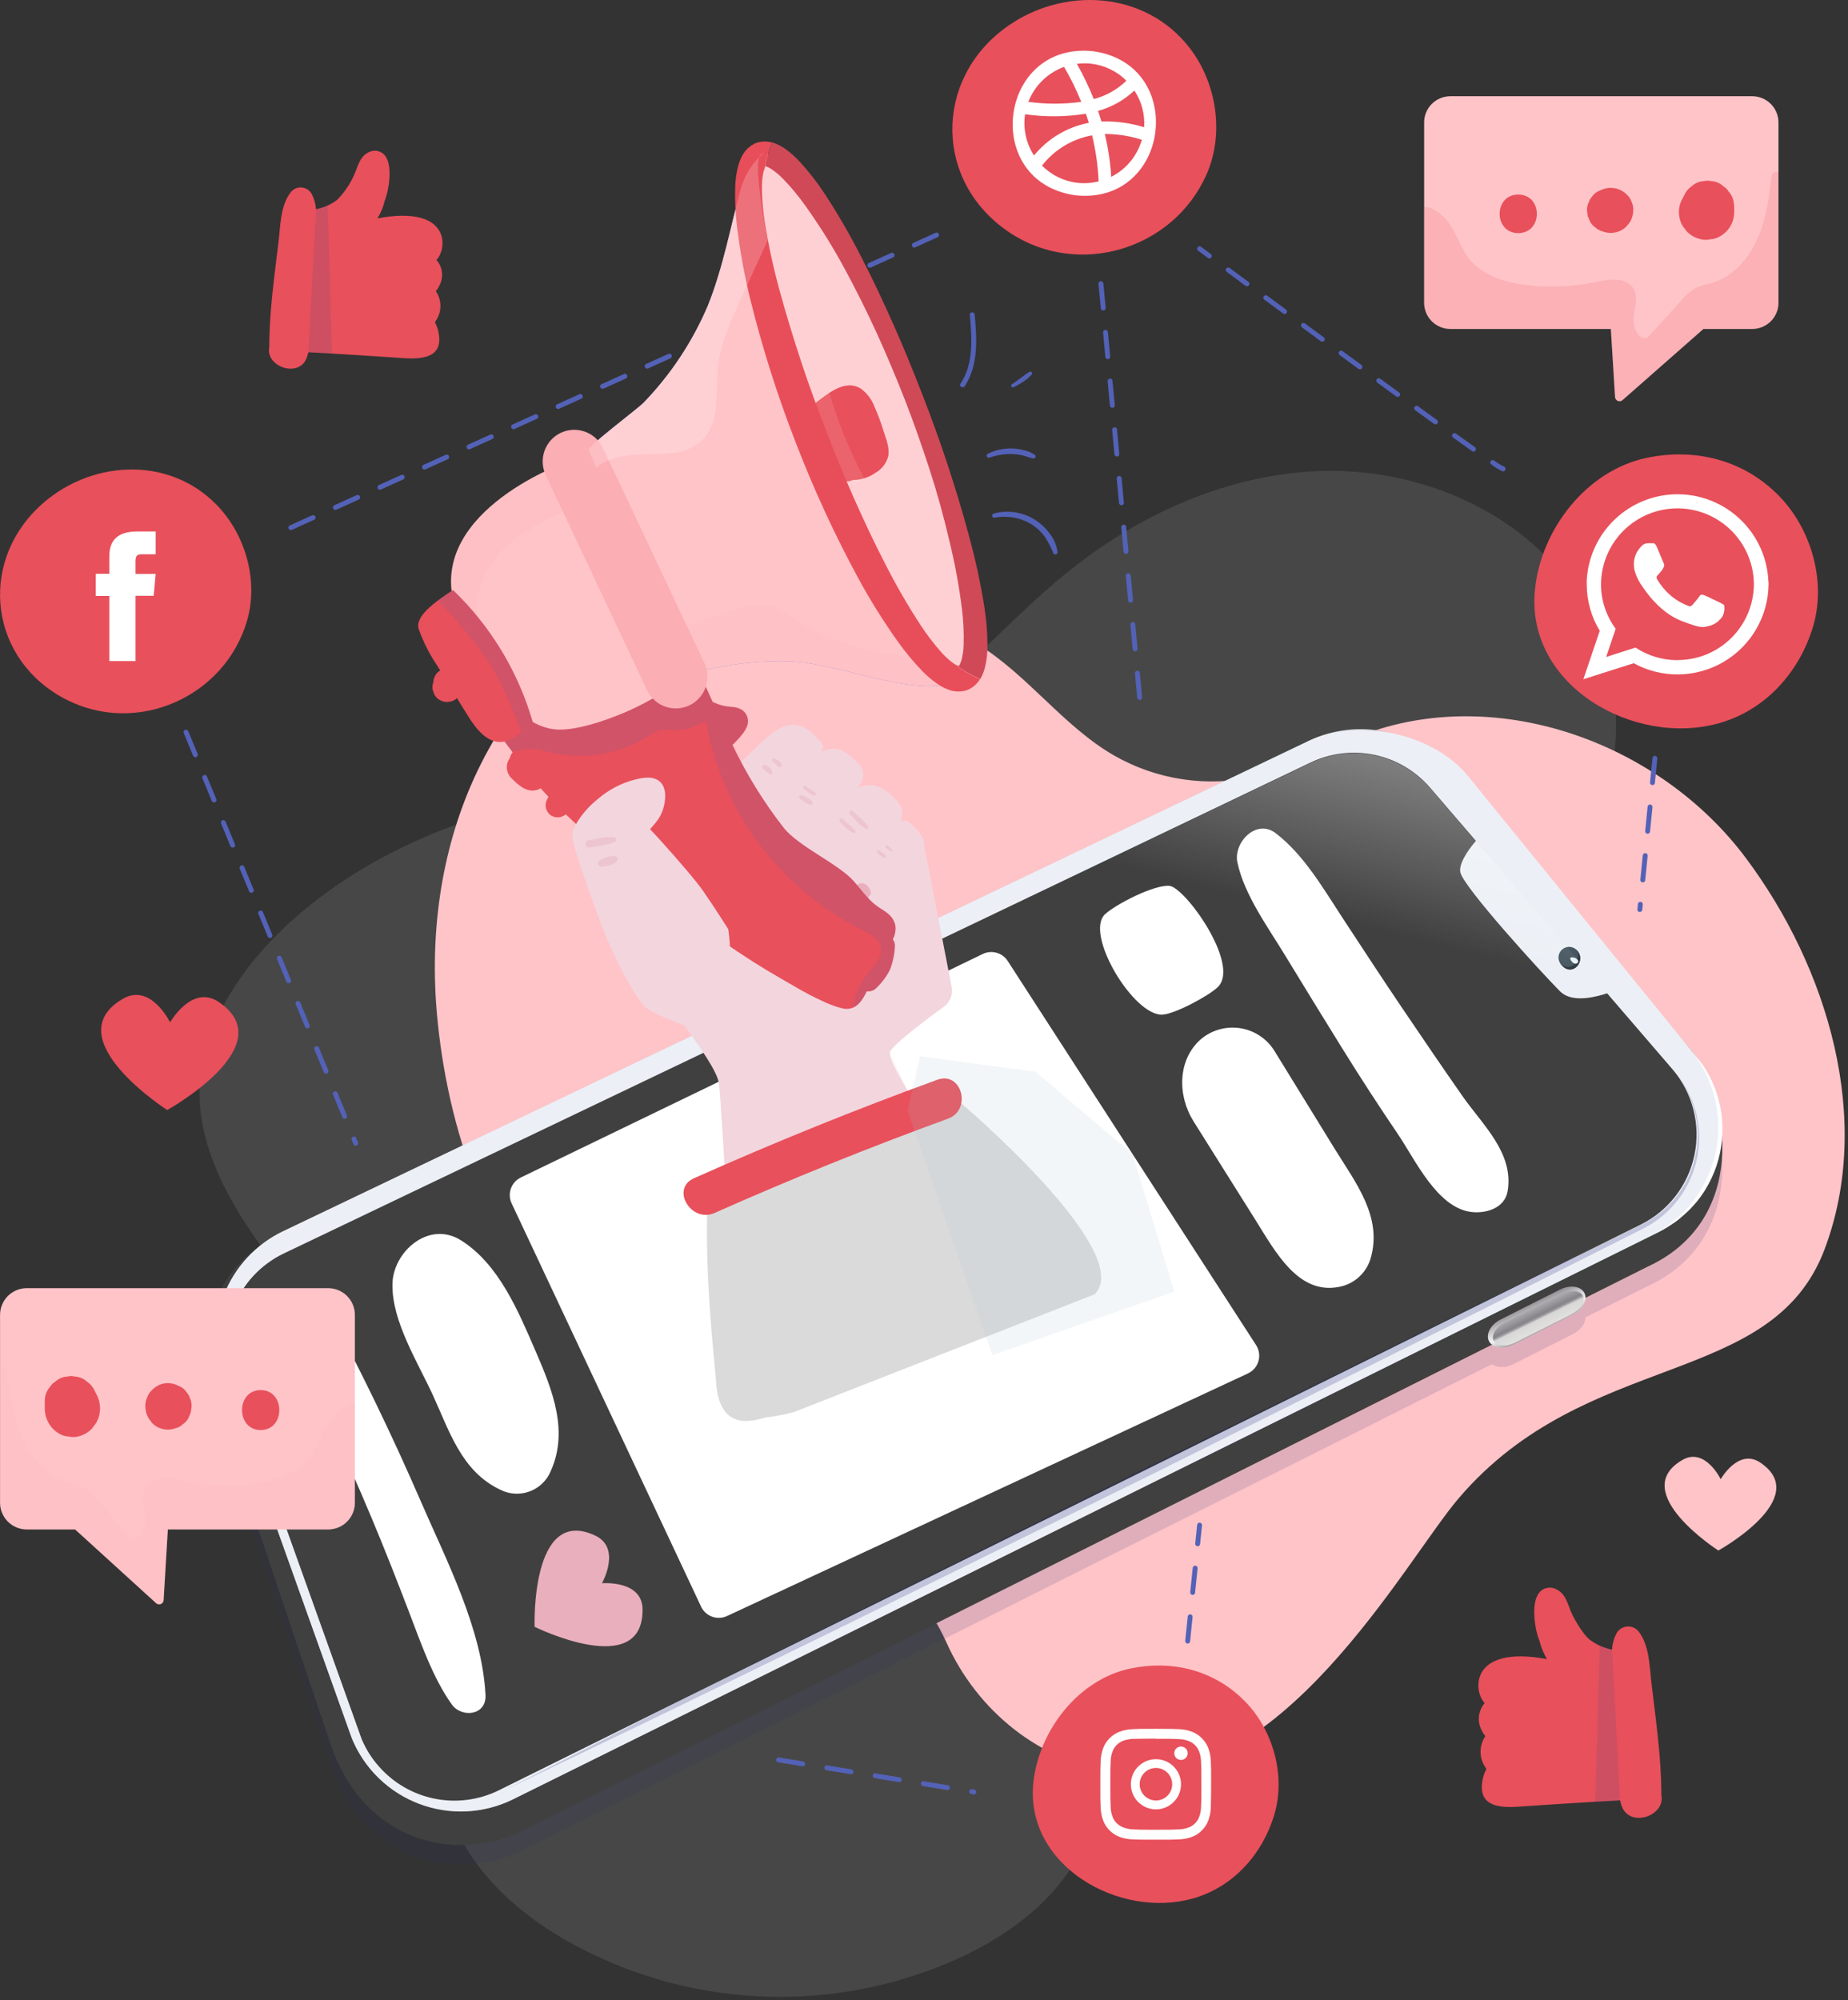 <svg width="378" height="409" viewBox="0 0 378 409" fill="none" xmlns="http://www.w3.org/2000/svg">
<rect x="0" y="0" width="378" height="409" fill="#333333" stroke="none"/>
<g clip-path="url(#clip0_988_4226)">
<g style="mix-blend-mode:multiply" opacity="0.15">
<path d="M320.851 119.13C309.361 103.8 289.611 95.81 270.461 96.32C251.311 96.83 232.911 105.16 218.051 117.26C200.341 131.68 185.821 152.1 163.721 157.74C150.231 161.17 136.181 158.38 122.601 160.94C107.971 163.7 93.391 167.53 80.091 174.37C63.941 182.67 46.991 196.76 41.971 214.94C36.651 234.24 50.831 252.39 62.421 266.23C76.681 283.23 85.831 307.46 87.811 329.63C89.191 345.08 87.041 361.51 93.981 375.38C98.481 384.38 106.421 391.27 115.071 396.38C127.363 403.516 141.191 407.589 155.388 408.255C169.585 408.922 183.734 406.162 196.641 400.21C205.771 395.9 214.351 389.75 219.641 381.12C226.491 369.84 226.841 355.92 227.241 342.73C228.331 307.47 231.761 270.68 250.601 240.86C263.691 220.15 283.151 204.29 302.111 189.19C316.181 177.99 328.541 172.6 330.351 152.9C331.429 140.86 328.048 128.842 320.851 119.13Z" fill="#BDBDBD"/>
</g>
<path d="M98.301 156.35C102.351 148.24 107.801 140.65 115.121 135.35C126.921 126.75 142.211 124.81 156.801 124.12C171.621 123.43 187.301 123.96 199.951 131.72C210.201 138 217.431 148.45 227.831 154.47C236.61 159.506 246.965 161.048 256.831 158.79C264.831 156.9 272.071 152.6 279.831 149.85C307.181 140.17 339.651 152.16 357.051 175.39C374.001 198.02 383.161 229.13 373.201 255.5C362.401 284.09 324.591 275.75 298.421 306.33C287.341 319.26 261.761 367.2 228.171 362.5C212.731 360.34 199.861 349.91 193.551 335.8C186.841 320.8 173.031 314.38 160.361 304.89C145.781 293.977 131.448 282.737 117.361 271.17C98.941 256.06 90.751 227.74 89.181 204.88C88.081 188.22 90.821 171.31 98.301 156.35Z" fill="#FFC4C8"/>
<g style="mix-blend-mode:multiply" opacity="0.15">
<path d="M346.252 219.23L300.382 165.3C292.902 156.47 280.582 153.58 270.432 158.3L52.342 259.47C45.342 264.13 38.342 277.1 43.672 289.47L67.612 360.68C74.612 381.17 93.612 384.76 106.432 378.61L336.892 263.09C357.522 253.68 353.942 229.1 346.252 219.23Z" fill="#313169"/>
<path d="M346.252 219.23L296.722 161.68C293.284 157.591 288.584 154.76 283.362 153.632C278.14 152.504 272.691 153.144 267.872 155.45L57.872 255.83C52.31 258.489 47.978 263.178 45.767 268.933C43.555 274.687 43.632 281.07 45.982 286.77L71.982 359.53C73.241 362.588 75.116 365.354 77.49 367.656C79.865 369.958 82.688 371.747 85.783 372.911C88.879 374.075 92.18 374.59 95.483 374.422C98.786 374.255 102.019 373.41 104.982 371.94L338.492 256.34C341.765 254.721 344.627 252.379 346.862 249.491C349.098 246.604 350.647 243.246 351.395 239.672C352.142 236.097 352.068 232.4 351.177 228.859C350.286 225.318 348.602 222.025 346.252 219.23Z" fill="#313169"/>
<path d="M346.252 219.23L300.041 162.42C292.971 154.01 277.801 150.73 267.881 155.42L57.882 255.8C52.32 258.459 47.988 263.148 45.776 268.903C43.565 274.657 43.642 281.04 45.992 286.74L71.992 359.5C73.251 362.558 75.126 365.324 77.5 367.626C79.875 369.928 82.697 371.717 85.793 372.881C88.888 374.045 92.19 374.56 95.493 374.392C98.796 374.225 102.029 373.38 104.991 371.91L338.492 256.34C341.764 254.721 344.627 252.379 346.862 249.491C349.097 246.604 350.647 243.246 351.395 239.672C352.142 236.097 352.067 232.4 351.176 228.859C350.285 225.318 348.601 222.025 346.252 219.23Z" fill="#313169"/>
<path d="M338.492 256.34C341.664 254.586 344.428 252.18 346.602 249.28C348.741 246.4 350.229 243.089 350.963 239.577C351.697 236.065 351.659 232.436 350.852 228.94C350.015 225.417 348.448 222.109 346.252 219.23C346.832 219.93 347.412 220.63 347.982 221.35C348.552 222.07 348.982 222.89 349.452 223.67C349.922 224.45 350.232 225.33 350.622 226.16C351.012 226.99 351.212 227.9 351.512 228.77C352.48 232.354 352.588 236.116 351.827 239.75C351.066 243.383 349.457 246.786 347.132 249.68C346.512 250.36 345.932 251.08 345.282 251.68C344.632 252.28 343.932 252.93 343.202 253.5C342.472 254.07 341.702 254.55 340.932 255.03C340.162 255.51 339.302 255.93 338.492 256.34Z" fill="#313169"/>
<path d="M77.382 365.1C80.359 368.551 84.399 370.915 88.866 371.82C93.334 372.725 97.975 372.12 102.061 370.1L335.581 254.44C338.374 253.059 340.816 251.061 342.723 248.597C344.63 246.134 345.952 243.269 346.59 240.22C347.227 237.17 347.164 234.016 346.403 230.995C345.643 227.973 344.206 225.164 342.201 222.78L292.481 165.03C289.53 161.628 285.544 159.288 281.136 158.367C276.727 157.446 272.138 157.995 268.071 159.93L58.072 260.32C53.327 262.581 49.627 266.571 47.731 271.472C45.834 276.373 45.884 281.815 47.871 286.68L73.991 359.68C74.828 361.654 75.972 363.484 77.382 365.1Z" fill="#313169"/>
<path d="M102.441 370.46L136.001 354.33L169.471 338.03L236.281 305.18L302.911 271.96L336.161 255.22C338.981 253.787 341.438 251.73 343.344 249.205C345.25 246.68 346.555 243.755 347.161 240.65C347.774 237.578 347.678 234.408 346.881 231.379C346.084 228.35 344.607 225.542 342.561 223.17C344.526 225.546 345.926 228.337 346.654 231.333C347.383 234.328 347.421 237.45 346.766 240.463C346.111 243.476 344.78 246.3 342.874 248.723C340.967 251.146 338.535 253.104 335.761 254.45L302.291 270.74L235.481 303.6L168.841 336.82L135.591 353.56L102.441 370.46Z" fill="#313169"/>
<path d="M334.072 204.84C334.072 204.84 323.172 210.84 319.072 206.7C314.972 202.56 299.522 185.58 298.722 182.44C297.922 179.3 305.352 171.73 306.192 172.57C307.362 173.74 334.072 204.84 334.072 204.84Z" fill="#313169"/>
<path d="M304.552 278.25C305.272 279.66 307.502 279.99 309.552 278.97L321.722 272.83C323.722 271.83 324.802 269.83 324.092 268.42C323.382 267.01 321.152 266.69 319.092 267.71L306.912 273.85C304.912 274.86 303.852 276.84 304.552 278.25Z" fill="#313169"/>
<path d="M305.511 278.19C306.081 279.32 308.091 279.47 309.971 278.52L321.371 272.78C323.251 271.78 324.371 270.13 323.761 269C323.191 267.86 321.181 267.71 319.291 268.66L307.901 274.41C306.011 275.36 304.941 277.06 305.511 278.19Z" fill="#313169"/>
<path d="M322.862 198.74C324.312 200.99 321.162 204.12 319.062 200.88C318.921 200.631 318.831 200.356 318.797 200.071C318.763 199.787 318.785 199.499 318.862 199.223C318.939 198.947 319.069 198.689 319.246 198.464C319.423 198.239 319.642 198.051 319.892 197.91C320.141 197.769 320.416 197.679 320.7 197.645C320.985 197.611 321.273 197.633 321.549 197.71C321.825 197.787 322.082 197.918 322.308 198.094C322.533 198.271 322.721 198.49 322.862 198.74Z" fill="#313169"/>
<path d="M322.462 198.23C322.615 198.384 322.749 198.555 322.862 198.74C324.312 200.99 321.182 204.1 319.082 200.9C321.142 203.16 323.772 200.33 322.462 198.23Z" fill="#313169"/>
<g style="mix-blend-mode:overlay">
<path d="M322.502 201.03C322.502 201.03 322.032 201.27 321.502 200.63C320.972 199.99 321.192 199.77 321.502 199.78C321.739 199.761 321.977 199.803 322.194 199.901C322.411 199.998 322.599 200.15 322.742 200.34C322.777 200.4 322.799 200.467 322.805 200.536C322.812 200.605 322.804 200.675 322.781 200.74C322.758 200.806 322.721 200.866 322.673 200.916C322.625 200.966 322.567 201.005 322.502 201.03Z" fill="#313169"/>
</g>
<path d="M342.201 222.87L292.491 165.12C289.538 161.718 285.551 159.377 281.14 158.456C276.73 157.535 272.139 158.084 268.071 160.02L58.071 260.41C54.108 262.307 50.856 265.425 48.794 269.305C46.732 273.185 45.967 277.623 46.611 281.97C87.181 253.84 198.611 182.36 259.541 200.16C289.871 209.02 316.101 230.95 336.631 254C339.259 252.513 341.528 250.466 343.275 248.003C345.022 245.54 346.206 242.723 346.742 239.752C347.277 236.78 347.151 233.727 346.374 230.809C345.596 227.891 344.185 225.181 342.241 222.87H342.201Z" fill="#313169"/>
</g>
<path d="M346.252 215.23L300.382 161.3C292.902 152.47 280.582 149.58 270.432 154.3L52.342 255.47C45.342 260.13 38.342 273.1 43.672 285.47L67.612 356.68C74.612 377.17 93.612 380.76 106.432 374.61L336.892 259.09C357.522 249.68 353.942 225.1 346.252 215.23Z" fill="#404040"/>
<path d="M346.25 215.23L296.72 157.68C293.282 153.591 288.582 150.76 283.36 149.632C278.138 148.504 272.689 149.144 267.87 151.45L57.87 251.83C52.308 254.489 47.976 259.178 45.765 264.933C43.553 270.687 43.63 277.07 45.98 282.77L71.98 355.53C73.239 358.588 75.114 361.354 77.489 363.656C79.863 365.958 82.686 367.747 85.781 368.911C88.877 370.075 92.179 370.59 95.481 370.422C98.784 370.255 102.018 369.41 104.98 367.94L338.49 252.34C341.763 250.721 344.625 248.379 346.86 245.491C349.096 242.604 350.645 239.246 351.393 235.672C352.14 232.097 352.066 228.4 351.175 224.859C350.284 221.318 348.6 218.025 346.25 215.23Z" fill="#BDC2CA"/>
<path d="M346.252 215.23L300.041 158.42C292.971 150.01 277.801 146.73 267.881 151.42L57.882 251.8C52.32 254.459 47.988 259.148 45.776 264.903C43.565 270.657 43.642 277.04 45.992 282.74L71.992 355.5C73.251 358.558 75.126 361.324 77.5 363.626C79.875 365.928 82.697 367.717 85.793 368.881C88.888 370.045 92.19 370.56 95.493 370.392C98.796 370.225 102.029 369.38 104.991 367.91L338.492 252.34C341.764 250.721 344.627 248.379 346.862 245.491C349.097 242.604 350.647 239.246 351.395 235.672C352.142 232.097 352.067 228.4 351.176 224.859C350.285 221.318 348.601 218.025 346.252 215.23Z" fill="#ECF0F6"/>
<path d="M338.49 252.34C341.662 250.586 344.426 248.18 346.6 245.28C348.739 242.4 350.227 239.089 350.961 235.577C351.695 232.065 351.657 228.436 350.85 224.94C350.013 221.417 348.446 218.109 346.25 215.23C346.83 215.93 347.41 216.63 347.98 217.35C348.55 218.07 348.98 218.89 349.45 219.67C349.92 220.45 350.23 221.33 350.62 222.16C351.01 222.99 351.21 223.9 351.51 224.77C352.478 228.354 352.586 232.116 351.825 235.75C351.064 239.383 349.455 242.786 347.13 245.68C346.51 246.36 345.93 247.08 345.28 247.68C344.63 248.28 343.93 248.93 343.2 249.5C342.47 250.07 341.7 250.55 340.93 251.03C340.16 251.51 339.3 251.93 338.49 252.34Z" fill="white"/>
<path d="M77.382 361.1C80.359 364.551 84.399 366.915 88.866 367.82C93.334 368.725 97.975 368.12 102.061 366.1L335.581 250.44C338.374 249.059 340.816 247.061 342.723 244.597C344.63 242.134 345.952 239.269 346.59 236.22C347.227 233.17 347.164 230.016 346.403 226.995C345.643 223.973 344.206 221.164 342.201 218.78L292.481 161.03C289.53 157.628 285.544 155.288 281.136 154.367C276.727 153.446 272.138 153.995 268.071 155.93L58.072 256.32C53.327 258.581 49.627 262.571 47.731 267.472C45.834 272.373 45.884 277.815 47.871 282.68L73.991 355.68C74.828 357.654 75.972 359.484 77.382 361.1Z" fill="#404040"/>
<g style="mix-blend-mode:multiply" opacity="0.19">
<path d="M102.441 366.46L136.001 350.33L169.471 334.03L236.281 301.18L302.911 267.96L336.161 251.22C338.981 249.787 341.438 247.73 343.344 245.205C345.25 242.68 346.555 239.755 347.161 236.65C347.774 233.578 347.678 230.408 346.881 227.379C346.084 224.35 344.607 221.542 342.561 219.17C344.526 221.546 345.926 224.337 346.654 227.333C347.383 230.328 347.421 233.45 346.766 236.463C346.111 239.476 344.78 242.3 342.874 244.723C340.967 247.146 338.535 249.104 335.761 250.45L302.291 266.74L235.481 299.6L168.841 332.82L135.591 349.56L102.441 366.46Z" fill="#06065F"/>
</g>
<path d="M334.07 200.84C334.07 200.84 323.17 206.84 319.07 202.7C314.97 198.56 299.52 181.58 298.72 178.44C297.92 175.3 305.35 167.73 306.19 168.57C307.36 169.74 334.07 200.84 334.07 200.84Z" fill="#ECF0F6"/>
<path d="M304.55 274.25C305.27 275.66 307.5 275.99 309.55 274.97L321.72 268.83C323.72 267.83 324.8 265.83 324.09 264.42C323.38 263.01 321.15 262.69 319.09 263.71L306.91 269.85C304.91 270.86 303.85 272.84 304.55 274.25Z" fill="url(#paint0_linear_988_4226)"/>
<path d="M305.511 274.19C306.081 275.32 308.091 275.47 309.971 274.52L321.371 268.78C323.251 267.78 324.371 266.13 323.761 265C323.191 263.86 321.181 263.71 319.291 264.66L307.901 270.41C306.011 271.36 304.941 273.06 305.511 274.19Z" fill="url(#paint1_linear_988_4226)"/>
<path d="M322.86 194.74C324.31 196.99 321.16 200.12 319.06 196.88C318.919 196.63 318.829 196.356 318.795 196.071C318.761 195.787 318.783 195.499 318.86 195.223C318.937 194.947 319.067 194.689 319.244 194.464C319.421 194.239 319.64 194.051 319.89 193.91C320.139 193.769 320.414 193.679 320.698 193.645C320.983 193.611 321.271 193.633 321.547 193.71C321.823 193.787 322.08 193.918 322.306 194.094C322.531 194.271 322.719 194.49 322.86 194.74Z" fill="#475761"/>
<path d="M322.46 194.23C322.613 194.384 322.747 194.555 322.86 194.74C324.31 196.99 321.18 200.1 319.08 196.9C321.14 199.16 323.77 196.33 322.46 194.23Z" fill="#2F383F"/>
<g style="mix-blend-mode:overlay">
<path d="M322.5 197.03C322.5 197.03 322.03 197.27 321.5 196.63C320.97 195.99 321.19 195.77 321.5 195.78C321.737 195.761 321.975 195.803 322.192 195.901C322.409 195.998 322.597 196.15 322.74 196.34C322.775 196.4 322.797 196.467 322.804 196.536C322.81 196.605 322.802 196.675 322.779 196.74C322.756 196.806 322.72 196.866 322.671 196.916C322.623 196.966 322.565 197.005 322.5 197.03Z" fill="#E9F3FA"/>
</g>
<path d="M342.201 218.87L292.491 161.12C289.538 157.718 285.551 155.377 281.14 154.456C276.73 153.535 272.139 154.084 268.071 156.02L58.071 256.41C54.108 258.307 50.856 261.425 48.794 265.305C46.732 269.185 45.967 273.623 46.611 277.97C87.181 249.84 198.611 178.36 259.541 196.16C289.871 205.02 316.101 226.95 336.631 250C339.259 248.513 341.528 246.466 343.275 244.003C345.022 241.54 346.206 238.723 346.742 235.752C347.277 232.78 347.151 229.727 346.374 226.809C345.596 223.891 344.185 221.181 342.241 218.87H342.201Z" fill="url(#paint2_linear_988_4226)"/>
<path d="M199.371 64.35C199.311 63.72 198.311 63.71 198.371 64.35C198.791 69.11 199.221 74.29 196.461 78.48C196.101 79.02 196.971 79.48 197.321 78.98C200.181 74.68 199.811 69.29 199.371 64.35Z" fill="#5362B7"/>
<path d="M214.771 109.19C213.96 108.059 212.942 107.092 211.771 106.34C210.524 105.537 209.122 105.004 207.656 104.777C206.19 104.549 204.693 104.632 203.261 105.02C203.148 105.05 203.052 105.125 202.994 105.226C202.936 105.327 202.92 105.447 202.951 105.56C202.981 105.673 203.055 105.769 203.157 105.827C203.258 105.885 203.378 105.9 203.491 105.87C206.148 105.361 208.899 105.887 211.181 107.34C212.195 108.013 213.077 108.867 213.781 109.86C214.443 110.907 215.008 112.011 215.471 113.16C215.523 113.244 215.601 113.308 215.693 113.345C215.785 113.381 215.886 113.386 215.981 113.36C216.077 113.335 216.161 113.279 216.222 113.201C216.283 113.124 216.318 113.029 216.321 112.93C216.139 111.57 215.604 110.28 214.771 109.19Z" fill="#5362B7"/>
<path d="M211.72 93.07C211.048 92.577 210.277 92.236 209.46 92.07C208.636 91.841 207.786 91.72 206.93 91.71C205.231 91.665 203.547 92.043 202.03 92.81C201.936 92.86 201.864 92.944 201.828 93.045C201.792 93.146 201.795 93.256 201.836 93.355C201.877 93.454 201.954 93.534 202.051 93.579C202.148 93.624 202.258 93.632 202.36 93.6C203.798 93.077 205.32 92.823 206.85 92.85C207.603 92.866 208.353 92.953 209.09 93.11C209.85 93.27 210.56 93.63 211.31 93.76C211.65 93.83 212.03 93.38 211.72 93.07Z" fill="#5362B7"/>
<path d="M210.721 75.99C210.538 76.047 210.369 76.139 210.221 76.26L209.761 76.58L208.851 77.25C208.241 77.7 207.641 78.16 207.011 78.56C206.93 78.606 206.871 78.683 206.846 78.773C206.822 78.863 206.834 78.959 206.881 79.04C206.927 79.121 207.004 79.18 207.094 79.204C207.184 79.229 207.28 79.216 207.361 79.17C207.711 78.99 208.061 78.83 208.361 78.64C208.661 78.45 209.021 78.24 209.361 78.02C209.701 77.8 209.991 77.56 210.301 77.31C210.451 77.181 210.595 77.044 210.731 76.9L210.921 76.72C211.001 76.622 211.062 76.51 211.101 76.39C211.181 76.15 210.901 75.95 210.721 75.99Z" fill="#5362B7"/>
<path d="M299.142 224.15C294.952 218.15 290.872 212.15 286.812 206.15C282.752 200.15 278.722 193.97 274.722 187.88C270.722 181.79 266.722 174.79 260.902 170.36C256.902 167.36 252.252 172.36 253.102 176.36C254.552 183.17 259.562 189.88 263.102 195.77C266.902 201.99 270.692 208.2 274.542 214.38C278.208 220.293 281.995 226.127 285.902 231.88C289.482 237.15 293.902 246.88 300.822 247.83C303.822 248.24 307.822 247.14 308.392 243.53C309.652 235.78 303.332 230.12 299.142 224.15Z" fill="white"/>
<path d="M239.17 181.15C235.93 180.93 228.25 184.94 226.06 186.93C221.71 190.88 231.88 207.85 237.79 207.49C240.42 207.32 247.35 203.6 249.15 201.8C253.72 197.18 242.34 181.36 239.17 181.15Z" fill="white"/>
<path d="M273 234.92L260.58 214.74C259.8 213.535 258.772 212.511 257.564 211.736C256.355 210.961 254.995 210.453 253.575 210.247C252.155 210.04 250.706 210.14 249.328 210.539C247.949 210.938 246.671 211.627 245.58 212.56C240.9 216.72 240.77 223.96 244.15 229.34C248.33 236.007 252.517 242.673 256.71 249.34C260.9 256.02 265.49 264.72 273.77 263.19C275.282 262.93 276.693 262.259 277.849 261.25C279.004 260.241 279.859 258.933 280.32 257.47C282.89 248.88 277.27 241.86 273 234.92Z" fill="white"/>
<g style="mix-blend-mode:multiply" opacity="0.15">
<path d="M226.721 248.75C219.221 250.86 211.961 255.01 204.861 258.24C197.761 261.47 190.861 264.64 183.861 267.8C176.861 270.96 169.911 274.23 162.961 277.52C156.301 280.68 148.851 283.59 144.571 289.88C142.901 292.33 144.461 296.88 147.571 297.28C155.101 298.37 162.021 295.02 168.881 292.1C175.961 289.1 183.021 285.99 189.971 282.7C196.921 279.41 203.821 276.08 210.721 272.68C217.621 269.28 225.721 266.05 232.041 261.41C238.001 257.04 234.721 246.52 226.721 248.75Z" fill="#5362B7"/>
</g>
<path d="M106.58 240.77L201.03 195.08C201.91 194.657 202.915 194.571 203.854 194.839C204.794 195.106 205.603 195.707 206.13 196.53L256.92 275.06C257.232 275.541 257.438 276.083 257.523 276.65C257.608 277.217 257.569 277.795 257.411 278.346C257.253 278.897 256.978 279.408 256.605 279.843C256.232 280.279 255.77 280.629 255.25 280.87L148.72 330.47C148.227 330.701 147.693 330.83 147.15 330.848C146.606 330.866 146.065 330.773 145.558 330.574C145.052 330.376 144.591 330.076 144.205 329.694C143.818 329.311 143.514 328.854 143.31 328.35L104.57 245.91C104.18 244.959 104.172 243.895 104.546 242.938C104.92 241.981 105.649 241.205 106.58 240.77Z" fill="white"/>
<path d="M85.95 306.74C80.097 293.26 73.707 280.073 66.78 267.18C63.72 261.52 55.68 266.52 58.5 272.25C64.66 284.76 70.55 297.42 75.96 310.3C78.62 316.64 81.13 323.03 83.59 329.45C86.05 335.87 88.52 343.11 92.42 348.57C94.42 351.35 99.53 350.85 99.31 346.62C98.61 333.03 91.23 318.94 85.95 306.74Z" fill="white"/>
<path d="M358.431 67.27H348.431L331.871 81.83C331.741 81.942 331.582 82.016 331.413 82.043C331.244 82.07 331.07 82.049 330.912 81.982C330.754 81.915 330.618 81.806 330.518 81.666C330.419 81.526 330.361 81.361 330.351 81.19L329.491 67.27H296.641C295.225 67.267 293.869 66.704 292.868 65.703C291.867 64.702 291.303 63.345 291.301 61.93V25.03C291.303 23.614 291.867 22.256 292.867 21.253C293.868 20.251 295.224 19.685 296.641 19.68H358.431C359.848 19.685 361.206 20.251 362.208 21.253C363.21 22.255 363.775 23.613 363.781 25.03V61.93C363.775 63.346 363.21 64.703 362.207 65.704C361.205 66.704 359.847 67.267 358.431 67.27Z" fill="#FFC4C8"/>
<path d="M310.55 39.79C305.48 39.79 305.47 47.67 310.55 47.67C315.63 47.67 315.63 39.79 310.55 39.79Z" fill="#E8505B"/>
<path d="M333.72 41.24C333.521 40.668 333.176 40.158 332.72 39.76C332.144 39.185 331.426 38.774 330.639 38.566C329.852 38.359 329.025 38.364 328.24 38.58L327.91 38.68L326.84 39.14C326.325 39.408 325.89 39.809 325.58 40.3C325.304 40.577 325.104 40.922 325 41.3C324.72 41.832 324.585 42.429 324.61 43.03C324.67 43.43 324.72 43.82 324.77 44.22L325.23 45.3C325.5 45.811 325.896 46.245 326.38 46.56C326.816 46.95 327.342 47.224 327.91 47.36L328.24 47.47C329.025 47.688 329.854 47.693 330.642 47.484C331.429 47.274 332.147 46.859 332.72 46.28L333.44 45.35C333.847 44.644 334.064 43.845 334.07 43.03C334.114 42.413 333.993 41.795 333.72 41.24Z" fill="#E8505B"/>
<path d="M354.551 40.98C354.383 40.287 354.039 39.65 353.551 39.13C353.314 38.713 352.968 38.368 352.551 38.13C352.038 37.639 351.403 37.294 350.711 37.13L349.261 36.93L347.821 37.13C347.126 37.292 346.488 37.638 345.971 38.13C345.397 38.524 344.932 39.057 344.621 39.68L344.191 40.53C343.681 41.395 343.412 42.381 343.412 43.385C343.412 44.389 343.681 45.375 344.191 46.24L345.071 47.38C345.763 48.077 346.625 48.58 347.571 48.84C348.299 49.072 349.076 49.107 349.821 48.94C350.568 48.908 351.293 48.676 351.921 48.27C352.775 47.771 353.483 47.057 353.974 46.199C354.466 45.341 354.723 44.369 354.721 43.38V42.38C354.721 41.94 354.621 41.46 354.551 40.98Z" fill="#E8505B"/>
<g style="mix-blend-mode:multiply" opacity="0.15">
<path d="M362.441 35.53C361.901 40.02 361.331 44.53 359.531 48.71C357.731 52.89 354.471 56.6 350.151 57.89C349.019 58.12 347.911 58.455 346.841 58.89C345.762 59.527 344.806 60.354 344.021 61.33L336.861 69.2C334.861 69.34 333.921 66.72 334.151 64.75C334.381 62.78 335.151 60.6 334.041 58.91C332.571 56.59 329.111 57.12 326.411 57.68C321.7 58.674 316.858 58.877 312.081 58.28C307.731 57.74 303.141 56.34 300.451 52.86C298.531 50.38 297.791 47.09 295.661 44.78C294.051 43.03 292.601 42.32 291.301 42.33V61.9C291.306 63.315 291.87 64.67 292.871 65.67C293.871 66.67 295.226 67.235 296.641 67.24H329.501L330.361 81.16C330.371 81.331 330.429 81.496 330.528 81.636C330.628 81.776 330.764 81.885 330.922 81.952C331.08 82.019 331.254 82.04 331.423 82.013C331.593 81.986 331.751 81.912 331.881 81.8L348.441 67.24H358.441C359.857 67.237 361.215 66.674 362.217 65.674C363.22 64.673 363.785 63.316 363.791 61.9V35.12C363.308 35.107 362.835 35.251 362.441 35.53Z" fill="#E2424E"/>
</g>
<path d="M5.36 312.77H15.36L31.94 327.86C32.071 327.976 32.232 328.052 32.405 328.08C32.578 328.108 32.755 328.086 32.915 328.016C33.076 327.947 33.213 327.834 33.312 327.689C33.41 327.544 33.465 327.375 33.47 327.2L34.33 312.77H67.24C68.682 312.738 70.054 312.139 71.056 311.101C72.058 310.064 72.609 308.672 72.59 307.23V268.97C72.612 267.527 72.061 266.134 71.058 265.096C70.056 264.058 68.683 263.459 67.24 263.43H5.36C3.917 263.459 2.545 264.058 1.542 265.096C0.54 266.134 -0.011 267.527 0.01 268.97V307.23C-0.008 308.672 0.543 310.064 1.545 311.101C2.547 312.139 3.918 312.738 5.36 312.77Z" fill="#FFC4C8"/>
<path d="M53.322 284.27C58.402 284.27 58.412 292.44 53.322 292.44C48.232 292.44 48.242 284.27 53.322 284.27Z" fill="#E8505B"/>
<path d="M30.101 285.78C30.298 285.193 30.643 284.666 31.101 284.25C31.647 283.67 32.337 283.246 33.101 283.02C33.902 282.79 34.751 282.79 35.551 283.02L35.881 283.13L36.961 283.6C37.477 283.886 37.911 284.299 38.221 284.8C38.495 285.08 38.695 285.423 38.801 285.8C39.082 286.354 39.216 286.97 39.191 287.59C39.131 288 39.081 288.42 39.021 288.83L38.571 289.94C38.305 290.47 37.905 290.921 37.411 291.25C36.985 291.659 36.457 291.946 35.881 292.08L35.551 292.19C34.764 292.412 33.931 292.416 33.142 292.201C32.353 291.986 31.637 291.56 31.071 290.97L30.351 289.97C29.935 289.235 29.718 288.404 29.721 287.56C29.699 286.944 29.829 286.333 30.101 285.78Z" fill="#E8505B"/>
<path d="M9.25 285.51C9.418 284.797 9.762 284.137 10.25 283.59C10.491 283.176 10.836 282.831 11.25 282.59C11.771 282.103 12.408 281.759 13.1 281.59L14.55 281.39L16 281.59C16.693 281.757 17.331 282.102 17.85 282.59C18.442 282.992 18.923 283.535 19.25 284.17C19.39 284.47 19.54 284.76 19.68 285.05C20.192 285.953 20.461 286.972 20.461 288.01C20.461 289.048 20.192 290.067 19.68 290.97L18.8 292.16C18.112 292.871 17.25 293.391 16.3 293.67C15.57 293.907 14.789 293.942 14.04 293.77C13.287 293.731 12.557 293.49 11.93 293.07C11.098 292.549 10.41 291.827 9.93 290.97C9.415 290.055 9.15 289.02 9.16 287.97V286.97C9.12 286.51 9.19 286.01 9.25 285.51Z" fill="#E8505B"/>
<g style="mix-blend-mode:multiply" opacity="0.15">
<path d="M1.35 279.86C1.89 284.51 2.46 289.23 4.27 293.53C6.08 297.83 9.33 301.7 13.66 303.04C14.794 303.29 15.902 303.645 16.97 304.1C18.053 304.773 19.01 305.629 19.8 306.63L26.97 314.8C28.97 314.94 29.91 312.23 29.68 310.18C29.45 308.13 28.73 305.88 29.8 304.13C31.27 301.72 34.73 302.27 37.43 302.86C42.143 303.88 46.996 304.09 51.78 303.48C56.15 302.92 60.78 301.48 63.43 297.86C65.36 295.28 66.1 291.86 68.24 289.48C69.85 287.66 71.3 286.93 72.6 286.94V307.23C72.619 308.672 72.067 310.064 71.065 311.101C70.063 312.139 68.692 312.738 67.25 312.77H34.34L33.48 327.2C33.475 327.375 33.42 327.544 33.321 327.689C33.223 327.834 33.085 327.947 32.925 328.016C32.764 328.086 32.587 328.108 32.415 328.08C32.242 328.052 32.081 327.976 31.95 327.86L15.37 312.77H5.37C3.928 312.738 2.557 312.139 1.555 311.101C0.553 310.064 0.001 308.672 0.02 307.23V279.43C0.498 279.429 0.964 279.579 1.35 279.86Z" fill="#FBAEB3"/>
</g>
<path d="M89.57 67.41C89.445 66.938 89.26 66.485 89.02 66.06V65.78C89.692 64.884 90.066 63.8 90.09 62.681C90.113 61.562 89.784 60.463 89.15 59.54C89.42 59.245 89.64 58.907 89.8 58.54C90.287 57.7 90.499 56.728 90.406 55.761C90.313 54.795 89.919 53.882 89.28 53.15C91.48 50.97 92.37 41.85 77.23 44.65C77.497 44.17 77.747 43.68 77.98 43.18C78.268 42.536 78.492 41.867 78.65 41.18C79.57 38.95 80.23 34.42 79.05 32.28C78.746 31.676 78.222 31.211 77.587 30.98C76.951 30.75 76.251 30.771 75.63 31.04C73.45 31.94 73.23 34.17 72.31 36.04C71.471 37.853 70.32 39.504 68.91 40.92C67.639 41.857 66.173 42.493 64.62 42.78C64.564 41.736 64.291 40.714 63.82 39.78C63.625 39.382 63.331 39.04 62.966 38.789C62.6 38.537 62.177 38.383 61.735 38.342C61.294 38.3 60.849 38.373 60.444 38.553C60.038 38.734 59.686 39.015 59.42 39.37C57.33 42.13 57.36 46.2 56.97 49.48C56.11 56.63 55.08 63.76 55.08 70.97C54.21 75.06 61.43 77.52 62.84 72.89C62.93 72.61 63.01 72.32 63.08 72.03C67.64 72.26 79.69 73.03 82.89 73.26C89.41 73.68 90.5 71.09 89.57 67.41Z" fill="#E8505B"/>
<g style="mix-blend-mode:multiply" opacity="0.15">
<path d="M64.63 42.79L63.08 72.01L67.91 72.28L67.04 42.03L64.63 42.79Z" fill="#3E4B8F"/>
</g>
<path d="M303.401 363.34C303.53 362.844 303.721 362.367 303.971 361.92C303.971 361.82 303.971 361.72 303.971 361.62C303.261 360.674 302.866 359.53 302.841 358.348C302.815 357.165 303.162 356.005 303.831 355.03C303.544 354.718 303.31 354.359 303.141 353.97C302.629 353.082 302.406 352.057 302.505 351.037C302.604 350.017 303.018 349.053 303.691 348.28C301.371 345.98 300.431 336.34 316.421 339.28C316.13 338.775 315.866 338.254 315.631 337.72C315.325 337.042 315.087 336.335 314.921 335.61C313.921 333.26 313.251 328.47 314.501 326.21C314.823 325.573 315.375 325.082 316.046 324.839C316.717 324.595 317.456 324.617 318.111 324.9C320.411 325.85 320.641 328.21 321.611 330.2C322.331 331.66 323.921 334.35 325.211 335.34C326.547 336.341 328.092 337.025 329.731 337.34C329.794 336.227 330.083 335.138 330.581 334.14C330.788 333.72 331.1 333.36 331.486 333.095C331.872 332.829 332.319 332.667 332.786 332.624C333.252 332.581 333.722 332.658 334.15 332.848C334.578 333.038 334.95 333.335 335.231 333.71C337.431 336.62 337.401 340.92 337.821 344.38C338.721 351.93 339.821 359.46 339.821 367.08C340.741 371.4 333.121 374 331.621 369.08C331.531 368.78 331.451 368.48 331.381 368.17C326.561 368.41 313.841 369.22 310.451 369.47C303.561 370.01 302.421 367.23 303.401 363.34Z" fill="#E8505B"/>
<g style="mix-blend-mode:multiply" opacity="0.15">
<path d="M329.751 337.34L331.381 368.2L326.281 368.49L327.201 336.54L329.751 337.34Z" fill="#3E4B8F"/>
</g>
<path d="M307.45 95.88C306.699 95.519 305.985 95.083 305.32 94.58" stroke="#5362B7" stroke-miterlimit="10" stroke-linecap="round"/>
<path d="M301.401 91.85C288.741 82.91 259.821 61.56 249.291 53.78" stroke="#5362B7" stroke-miterlimit="10" stroke-linecap="round" stroke-dasharray="4.78 4.78"/>
<path d="M247.371 52.35L245.371 50.87" stroke="#5362B7" stroke-miterlimit="10" stroke-linecap="round"/>
<path d="M363.81 101.33C356.65 94.06 346.81 91.59 336.96 93.6C324.51 96.14 315.14 108.32 313.96 120.68C312.06 140.24 334.31 152.82 351.7 147.87C361.16 145.19 368.07 137.42 370.84 128.18C373.61 118.94 370.51 108.13 363.81 101.33Z" fill="#E8505B"/>
<path fill-rule="evenodd" clip-rule="evenodd" d="M361.721 119C361.547 114.217 359.536 109.684 356.106 106.346C352.675 103.007 348.09 101.12 343.304 101.076C338.517 101.032 333.898 102.836 330.407 106.111C326.916 109.386 324.822 113.88 324.561 118.66C324.561 118.93 324.561 119.2 324.561 119.47C324.555 122.831 325.475 126.128 327.221 129L323.871 138.9L334.171 135.63C336.995 137.177 340.171 137.966 343.391 137.919C346.61 137.873 349.762 136.993 352.54 135.365C355.318 133.737 357.627 131.418 359.241 128.632C360.855 125.846 361.72 122.69 361.751 119.47C361.771 119.31 361.771 119.16 361.721 119ZM343.131 135C340.074 135.005 337.084 134.111 334.531 132.43L328.531 134.35L330.481 128.59C328.534 125.955 327.483 122.766 327.481 119.49C327.483 118.986 327.509 118.482 327.561 117.98C327.964 114.108 329.798 110.525 332.702 107.932C335.607 105.34 339.374 103.924 343.268 103.961C347.161 103.999 350.9 105.487 353.754 108.135C356.608 110.783 358.372 114.4 358.701 118.28C358.701 118.68 358.751 119.08 358.751 119.49C358.725 123.606 357.072 127.544 354.153 130.446C351.235 133.348 347.287 134.977 343.171 134.98L343.131 135Z" fill="white"/>
<path fill-rule="evenodd" clip-rule="evenodd" d="M351.72 123.19C351.25 122.97 349.02 121.87 348.6 121.72C348.18 121.57 347.88 121.5 347.6 121.95C347.32 122.4 346.42 123.42 346.16 123.72C345.9 124.02 345.63 124.06 345.16 123.83C343.814 123.301 342.572 122.539 341.49 121.58C340.495 120.673 339.642 119.621 338.96 118.46C338.912 118.387 338.879 118.305 338.863 118.218C338.847 118.132 338.849 118.044 338.867 117.958C338.886 117.872 338.921 117.791 338.972 117.72C339.022 117.648 339.086 117.587 339.16 117.54C339.37 117.33 339.61 117.01 339.84 116.74C339.903 116.675 339.96 116.605 340.01 116.53C340.11 116.36 340.19 116.2 340.3 115.99C340.367 115.867 340.403 115.73 340.403 115.59C340.403 115.45 340.367 115.313 340.3 115.19C340.19 114.97 339.3 112.74 338.89 111.83C338.48 110.92 338.14 111.09 337.89 111.09C337.64 111.09 337.32 111.09 337.01 111.09C336.78 111.097 336.554 111.151 336.346 111.249C336.138 111.347 335.952 111.487 335.8 111.66C335.284 112.143 334.874 112.729 334.599 113.38C334.323 114.031 334.187 114.733 334.2 115.44C334.21 115.962 334.291 116.48 334.44 116.98C334.796 118.111 335.348 119.17 336.07 120.11C336.29 120.41 339.22 125.11 343.85 126.94C348.48 128.77 348.49 128.15 349.32 128.07C349.956 127.95 350.56 127.697 351.091 127.326C351.622 126.955 352.068 126.476 352.4 125.92C352.696 125.245 352.79 124.498 352.67 123.77C352.45 123.53 352.15 123.42 351.72 123.19Z" fill="white"/>
<path d="M44.221 103.15C34.221 92.98 18.021 94.15 7.971 103.65C-4.559 115.5 -2.029 135.17 13.641 143.11C28.121 150.43 45.881 142.52 50.481 127.11C52.971 118.86 50.251 109.26 44.221 103.15Z" fill="#E8505B"/>
<path d="M22.36 135.19H27.72V121.84H31.44L31.84 117.37H27.72V114.82C27.72 113.82 27.93 113.35 28.95 113.35H31.84V108.68H28.12C24.12 108.68 22.36 110.43 22.36 113.78V117.34H19.59V121.87H22.36V135.19Z" fill="white"/>
<path d="M59.5 107.9L195.44 46.31" stroke="#5362B7" stroke-miterlimit="10" stroke-linecap="round" stroke-dasharray="5 5"/>
<path d="M168.87 210.97C168.49 210.82 168.07 210.84 167.68 210.72C167.56 210.72 167.44 210.62 167.31 210.59L167 210.5L166.38 210.3C166.005 210.146 165.64 209.966 165.29 209.76C164.91 209.54 164.58 209.26 164.22 209.03C164.174 209.004 164.123 208.987 164.07 208.98C164.2 208.63 164.32 208.28 164.42 207.93C164.819 206.799 164.85 205.57 164.51 204.42C164.33 204.04 163.82 204.21 163.7 204.53C163.567 205.059 163.503 205.604 163.51 206.15C163.439 206.665 163.325 207.173 163.17 207.67C162.832 208.685 162.365 209.653 161.78 210.55C161.198 211.453 160.549 212.312 159.84 213.12C159.5 213.53 159.14 213.92 158.84 214.35C158.478 214.722 158.189 215.16 157.99 215.64C157.974 215.701 157.975 215.765 157.991 215.826C158.007 215.887 158.039 215.942 158.084 215.986C158.128 216.031 158.184 216.063 158.245 216.08C158.306 216.096 158.37 216.096 158.43 216.08C158.924 215.855 159.366 215.532 159.73 215.13C160.177 214.73 160.595 214.299 160.98 213.84C161.767 212.953 162.479 212.003 163.11 211C163.31 210.67 163.49 210.33 163.66 210C163.958 210.314 164.294 210.59 164.66 210.82C165.088 211.084 165.54 211.305 166.01 211.48C166.457 211.676 166.934 211.794 167.42 211.83C167.897 211.915 168.384 211.915 168.86 211.83C168.974 211.831 169.084 211.787 169.166 211.708C169.248 211.628 169.294 211.519 169.295 211.405C169.297 211.291 169.253 211.181 169.173 211.099C169.093 211.018 168.985 210.971 168.87 210.97Z" fill="#E9AFBD"/>
<g style="mix-blend-mode:multiply" opacity="0.15">
<path d="M179.49 185.37C179.49 185.37 188.49 176.21 189.41 174.64C190.33 173.07 185.54 188.19 182.58 187.91C181.606 186.998 180.574 186.149 179.49 185.37Z" fill="#E9AFBD"/>
</g>
<g style="mix-blend-mode:multiply" opacity="0.15">
<path d="M182.001 215.3C182.001 215.3 175.721 218.46 171.721 217.68C172.031 217.83 174.491 227.33 175.031 227.12L185.671 223.04L182.001 215.3Z" fill="#E9AFBD"/>
</g>
<path d="M178.68 205.25L178.57 205.26" stroke="#574F7B" stroke-width="0.5"/>
<path d="M178.702 207.09H178.602" stroke="#574F7B" stroke-width="0.5"/>
<path d="M178.65 210.76H178.75" stroke="#574F7B" stroke-width="0.5"/>
<path d="M178.731 208.92H178.621" stroke="#574F7B" stroke-width="0.5"/>
<path d="M178.67 212.59H178.78" stroke="#574F7B" stroke-width="0.5"/>
<path d="M160.66 191.96C159.184 192.326 157.84 193.099 156.78 194.19C155.698 195.222 154.756 196.392 153.98 197.67C153.71 198.1 154.42 198.52 154.73 198.12C155.582 197.006 156.566 195.999 157.66 195.12C158.793 194.295 159.885 193.414 160.93 192.48C160.974 192.433 161.003 192.374 161.012 192.31C161.021 192.246 161.01 192.181 160.98 192.124C160.95 192.067 160.904 192.02 160.846 191.991C160.789 191.961 160.724 191.951 160.66 191.96Z" fill="#E9AFBD"/>
<path d="M150.391 277.97L220.791 256.84C220.791 256.84 190.111 231 186.791 225.1C183.471 219.2 182.041 216.93 182.001 215.3C182.001 214.08 189.371 208.55 193.081 205.86C193.698 205.413 194.174 204.799 194.454 204.09C194.734 203.382 194.806 202.608 194.661 201.86L188.721 171.25C188.721 171.25 174.931 195.9 160.361 190.48C160.181 189.09 147.481 188.63 144.361 188.38C137.241 187.79 131.081 192.97 132.201 197.49C133.321 202.01 146.431 216.84 147.051 221.55C147.671 226.26 150.391 277.97 150.391 277.97Z" fill="#F3D5DE"/>
<path d="M145.88 243.18L194.3 224.77C194.671 224.622 195.082 224.607 195.463 224.727C195.844 224.847 196.171 225.096 196.39 225.43C196.39 225.43 232.52 256.06 223.91 264.68L162.35 288.78C160.55 289.259 158.719 289.61 156.87 289.83C155.6 289.91 146.87 294.1 146.43 281.95C145.23 269.76 144.23 257.53 144.74 244.95C144.707 244.57 144.801 244.191 145.007 243.87C145.214 243.55 145.521 243.307 145.88 243.18Z" fill="#DADADA"/>
<path d="M120.391 91.97L130.721 115.88L140.721 138C147.654 135.91 154.886 134.984 162.122 135.26C173.122 135.9 188.762 143.61 197.062 138.64C197.152 138.55 184.291 136.42 164.321 77.82C159.121 62.56 153.122 33.11 155.622 31.62C158.122 30.13 153.121 32.71 151.551 38.5C149.391 46.5 147.901 54.76 144.791 62.5C141.652 69.891 137.177 76.64 131.591 82.41C130.571 83.46 120.131 91.35 120.391 91.97Z" fill="#6676DE"/>
<path d="M191.721 220.81C174.901 226.937 158.311 233.65 141.951 240.95C137.111 243.1 141.371 250.19 146.181 248.04C161.874 241.067 177.781 234.643 193.901 228.77C198.861 226.96 196.721 218.98 191.721 220.81Z" fill="#E8505B"/>
<path d="M183.15 163.41C180.42 160.85 176.46 156.71 167.46 168.26C158.46 179.81 156.03 180.74 164.46 186C166.46 187.22 171.05 182.91 176.13 177.73C181.21 172.55 187.34 167.34 183.15 163.41Z" fill="#F3D5DE"/>
<path d="M167.941 151.77C163.641 146.55 160.281 147.87 156.941 150.77C153.601 153.67 150.341 157.26 149.121 158.29C146.821 160.29 143.801 162.73 143.911 165.99C143.932 166.733 144.112 167.462 144.437 168.129C144.763 168.797 145.228 169.387 145.801 169.86C146.121 170.097 146.455 170.314 146.801 170.51C147.081 170.7 147.388 170.848 147.711 170.95C149.241 171.36 150.711 169.95 151.901 169.07C153.393 167.894 154.81 166.625 156.141 165.27C157.501 163.89 169.521 154.43 168.231 152.2C168.148 152.048 168.051 151.904 167.941 151.77Z" fill="#F3D5DE"/>
<path d="M176.261 159.89C176.566 159.271 176.663 158.57 176.535 157.891C176.406 157.213 176.061 156.595 175.551 156.13C173.731 154.61 171.071 150.26 164.691 156.02C160.291 160.02 154.821 166.16 153.271 170.85C151.721 175.54 156.071 178.54 158.691 177.68C160.691 177.01 162.001 174.58 165.151 172.03C169.448 168.57 173.194 164.476 176.261 159.89Z" fill="#F3D5DE"/>
<path d="M174.3 187.43C174.773 187.444 175.24 187.326 175.65 187.09C177.59 185.99 187.34 177.77 188.99 172.75C189.44 171.41 186.41 168.13 185.41 167.88C182.32 167.12 177.31 176.45 173.91 179.28C172.847 180.163 171.988 181.265 171.39 182.51C171.145 183 171.022 183.542 171.032 184.09C171.041 184.638 171.183 185.176 171.446 185.657C171.708 186.138 172.083 186.549 172.538 186.854C172.993 187.16 173.515 187.35 174.06 187.41H174.3V187.43Z" fill="#F3D5DE"/>
<path d="M144.93 166.22L148.43 162.03C148.654 161.766 148.95 161.572 149.281 161.469C149.612 161.366 149.965 161.36 150.3 161.45C150.646 161.552 150.981 161.689 151.3 161.86C151.99 162.428 152.486 163.197 152.72 164.06C152.769 164.203 152.783 164.356 152.76 164.506C152.737 164.656 152.679 164.798 152.59 164.92C151.86 165.92 149.72 169.11 149.04 169.25C148.62 169.34 144.93 166.22 144.93 166.22Z" fill="#E9AFBD"/>
<path d="M161.66 181.49L165.16 177.3C165.387 177.035 165.683 176.84 166.016 176.738C166.349 176.635 166.704 176.629 167.04 176.72C167.386 176.825 167.72 176.963 168.04 177.13C168.73 177.697 169.223 178.467 169.45 179.33C169.501 179.472 169.516 179.625 169.495 179.775C169.475 179.924 169.418 180.067 169.33 180.19C168.6 181.19 166.46 184.38 165.78 184.52C165.36 184.61 161.66 181.49 161.66 181.49Z" fill="#E9AFBD"/>
<path d="M172.99 183.77L175.29 181.03C175.437 180.858 175.63 180.731 175.845 180.664C176.061 180.597 176.292 180.592 176.51 180.65C176.745 180.718 176.973 180.809 177.19 180.92C177.639 181.293 177.96 181.796 178.11 182.36C178.145 182.454 178.156 182.556 178.142 182.655C178.128 182.754 178.089 182.849 178.03 182.93C177.56 183.6 176.15 185.67 175.71 185.76C174.739 185.19 173.828 184.523 172.99 183.77Z" fill="#E9AFBD"/>
<path d="M153.121 173.68L156.211 169.19C156.41 168.903 156.687 168.679 157.01 168.544C157.332 168.409 157.687 168.37 158.031 168.43C158.398 168.481 158.755 168.585 159.091 168.74C159.688 168.973 160.221 169.346 160.644 169.829C161.067 170.311 161.368 170.887 161.521 171.51C161.589 171.643 161.625 171.79 161.625 171.94C161.625 172.09 161.589 172.237 161.521 172.37C160.891 173.47 159.051 176.81 158.381 177.01C157.911 177.15 153.121 173.68 153.121 173.68Z" fill="#E9AFBD"/>
<g style="mix-blend-mode:multiply" opacity="0.25">
<path d="M156.981 156.68C156.834 156.593 156.68 156.519 156.521 156.46C156.423 156.416 156.313 156.41 156.211 156.444C156.109 156.477 156.024 156.547 155.971 156.64C155.918 156.732 155.899 156.839 155.917 156.943C155.935 157.047 155.99 157.142 156.071 157.21L156.451 157.54C156.561 157.65 156.691 157.74 156.811 157.84C156.939 157.973 157.088 158.084 157.251 158.17L157.351 158.24C157.438 158.291 157.532 158.328 157.631 158.35C157.676 158.367 157.725 158.372 157.772 158.365C157.82 158.358 157.866 158.34 157.904 158.311C157.943 158.282 157.974 158.244 157.994 158.2C158.015 158.156 158.024 158.108 158.021 158.06C158.019 157.965 158.002 157.87 157.971 157.78C157.945 157.716 157.912 157.656 157.871 157.6V157.53V157.47C157.85 157.42 157.823 157.373 157.791 157.33C157.749 157.272 157.703 157.219 157.651 157.17L157.461 156.98C157.313 156.861 157.152 156.761 156.981 156.68Z" fill="#D795A7"/>
</g>
<g style="mix-blend-mode:multiply" opacity="0.25">
<path d="M158.44 155.1C158.358 155.068 158.267 155.066 158.184 155.095C158.101 155.124 158.031 155.182 157.987 155.257C157.942 155.333 157.926 155.422 157.941 155.509C157.956 155.596 158.002 155.674 158.07 155.73C158.269 155.86 158.453 156.011 158.62 156.18L158.67 156.24C158.704 156.289 158.741 156.335 158.78 156.38L158.87 156.53C158.928 156.605 158.991 156.675 159.06 156.74V156.69C159.095 156.74 159.139 156.782 159.191 156.815C159.242 156.848 159.3 156.87 159.36 156.88C159.461 156.891 159.562 156.87 159.65 156.82C159.75 156.768 159.827 156.681 159.866 156.576C159.904 156.47 159.902 156.354 159.86 156.25C159.823 156.158 159.776 156.071 159.72 155.99C159.654 155.913 159.58 155.842 159.5 155.78L159.21 155.55C158.974 155.367 158.715 155.216 158.44 155.1Z" fill="#D795A7"/>
</g>
<g style="mix-blend-mode:multiply" opacity="0.25">
<path d="M165.44 163.34L165.18 163.18C164.82 162.97 164.43 162.8 164.05 162.61C163.956 162.57 163.85 162.565 163.753 162.597C163.656 162.63 163.574 162.696 163.522 162.785C163.47 162.873 163.453 162.977 163.473 163.078C163.493 163.178 163.549 163.268 163.63 163.33C163.97 163.58 164.3 163.84 164.63 164.06C164.825 164.2 165.029 164.327 165.24 164.44C165.34 164.485 165.444 164.522 165.55 164.55C165.696 164.6 165.854 164.6 166 164.55C166.068 164.527 166.125 164.482 166.164 164.422C166.202 164.362 166.218 164.291 166.21 164.22V164.11C166.19 163.99 166.13 163.881 166.04 163.8C165.967 163.719 165.887 163.645 165.8 163.58C165.688 163.488 165.568 163.408 165.44 163.34Z" fill="#D795A7"/>
</g>
<g style="mix-blend-mode:multiply" opacity="0.25">
<path d="M165.891 161.53C165.541 161.29 165.201 161.04 164.891 160.77C164.853 160.738 164.809 160.714 164.761 160.7C164.713 160.686 164.663 160.682 164.614 160.687C164.564 160.693 164.516 160.708 164.473 160.733C164.43 160.757 164.392 160.79 164.362 160.83C164.303 160.908 164.276 161.005 164.288 161.102C164.299 161.199 164.347 161.288 164.422 161.35C164.758 161.627 165.109 161.888 165.471 162.13C165.826 162.43 166.261 162.621 166.721 162.68C166.763 162.685 166.806 162.678 166.843 162.66C166.881 162.642 166.913 162.613 166.935 162.577C166.957 162.541 166.969 162.5 166.968 162.458C166.967 162.416 166.955 162.375 166.932 162.34C166.641 162.005 166.288 161.73 165.891 161.53Z" fill="#D795A7"/>
</g>
<g style="mix-blend-mode:multiply" opacity="0.25">
<path d="M172.341 167.47C172.031 167.15 171.471 167.68 171.771 168.02C172.192 168.482 172.636 168.923 173.101 169.34C173.311 169.543 173.535 169.73 173.771 169.9C173.912 170.003 174.059 170.096 174.211 170.18C174.356 170.242 174.507 170.288 174.661 170.32C174.921 170.4 175.071 170.05 174.941 169.86C174.853 169.722 174.752 169.591 174.641 169.47L174.331 169.2C174.121 169 173.871 168.83 173.651 168.65C173.191 168.27 172.721 167.88 172.341 167.47Z" fill="#D795A7"/>
</g>
<g style="mix-blend-mode:multiply" opacity="0.25">
<path d="M173.8 165.93C173.733 166.024 173.704 166.141 173.719 166.256C173.733 166.371 173.791 166.476 173.88 166.55L175.45 168.16C175.936 168.733 176.539 169.193 177.22 169.51C177.27 169.53 177.324 169.536 177.377 169.526C177.43 169.516 177.479 169.491 177.518 169.454C177.557 169.417 177.584 169.37 177.597 169.318C177.61 169.265 177.607 169.211 177.59 169.16C177.235 168.47 176.733 167.866 176.12 167.39L174.42 165.85C174.327 165.78 174.21 165.75 174.094 165.765C173.978 165.78 173.873 165.839 173.8 165.93Z" fill="#D795A7"/>
</g>
<g style="mix-blend-mode:multiply" opacity="0.25">
<path d="M180.57 174.45L179.83 173.9C179.763 173.849 179.679 173.826 179.595 173.836C179.512 173.845 179.435 173.886 179.38 173.95C179.331 174.02 179.309 174.105 179.318 174.189C179.328 174.274 179.367 174.353 179.43 174.41L180.13 175C180.255 175.114 180.388 175.218 180.53 175.31L180.72 175.41C180.815 175.435 180.915 175.435 181.01 175.41C181.067 175.402 181.118 175.373 181.154 175.328C181.189 175.284 181.206 175.227 181.2 175.17C181.193 175.072 181.158 174.979 181.1 174.9L180.97 174.75C180.849 174.635 180.715 174.534 180.57 174.45Z" fill="#D795A7"/>
</g>
<g style="mix-blend-mode:multiply" opacity="0.25">
<path d="M181.16 172.97C181.111 173.038 181.089 173.123 181.101 173.207C181.112 173.291 181.155 173.367 181.22 173.42L181.75 173.77L182.32 174.12C182.358 174.135 182.401 174.138 182.44 174.127C182.48 174.116 182.515 174.092 182.54 174.06C182.565 174.029 182.578 173.99 182.578 173.95C182.578 173.91 182.565 173.872 182.54 173.84L182.07 173.35L181.61 172.92C181.577 172.894 181.54 172.874 181.499 172.862C181.459 172.851 181.417 172.847 181.375 172.852C181.333 172.856 181.293 172.869 181.256 172.89C181.219 172.91 181.186 172.937 181.16 172.97Z" fill="#D795A7"/>
</g>
<path d="M196.131 136.24C196.181 136.24 196.191 136.24 196.131 136.19C196.071 136.14 196.041 136.28 196.131 136.24Z" fill="#E6EBFD"/>
<path d="M156.471 34.27V34.2C156.511 34.149 156.547 34.096 156.581 34.04H156.481C156.501 34.12 156.481 34.2 156.471 34.27Z" fill="#E6EBFD"/>
<path d="M186.82 81.07C198.26 110.63 202.82 136.4 197.06 138.64C191.3 140.88 177.31 118.74 165.86 89.19C154.41 59.64 149.86 33.86 155.62 31.62C161.38 29.38 175.37 51.52 186.82 81.07Z" fill="#FFD0D3"/>
<path d="M183.121 189.13C182.551 187.07 181.121 186.49 179.491 185.37C177.661 184.09 176.151 181.92 174.671 180.24C171.461 176.61 163.301 173.12 160.271 169.24C156.194 163.998 152.693 158.332 149.831 152.34C150.289 151.915 150.723 151.464 151.131 150.99C152.131 149.85 153.351 148.41 152.911 146.79C152.471 145.17 151.051 144.62 149.461 144.54C148.304 144.473 147.171 144.188 146.121 143.7L145.781 143.57C144.571 140.88 143.311 138.06 141.891 135.03C141.811 134.85 133.001 140.75 131.821 141.25C127.786 142.673 123.585 143.57 119.321 143.92C116.667 144.247 113.991 144.348 111.321 144.22C108.751 144.07 106.501 143.87 104.321 142.54C104.251 144 105.231 148.13 103.461 148.9L101.721 149.68C101.721 149.68 103.231 151.68 104.861 153.84C104.574 154.148 104.386 154.534 104.321 154.95L104.191 155.16C103.975 155.495 103.817 155.863 103.721 156.25C103.615 156.794 103.652 157.356 103.827 157.881C104.002 158.407 104.31 158.878 104.721 159.25C106.051 160.58 107.721 162.08 109.721 161.57C110.025 161.492 110.315 161.368 110.581 161.2C111.111 161.79 111.651 162.37 112.191 162.95C112.101 163.12 112.011 163.3 111.911 163.47C111.598 164.045 111.52 164.72 111.696 165.35C111.871 165.981 112.286 166.519 112.851 166.85C113.308 167.09 113.826 167.187 114.34 167.13C114.853 167.073 115.337 166.864 115.731 166.53C119.611 170.27 123.731 173.72 127.971 177.19C134.691 182.71 141.491 188.19 148.641 193.09C152.291 195.61 156.031 198 159.891 200.2C162.471 201.67 165.011 203.25 167.721 204.47C169.178 205.22 170.714 205.807 172.301 206.22C174.991 206.79 176.301 204.78 177.301 202.71C177.668 202.765 178.042 202.728 178.392 202.602C178.741 202.477 179.053 202.266 179.301 201.99C180.418 200.918 181.345 199.663 182.041 198.28C182.628 196.754 182.966 195.143 183.041 193.51C183.08 193.006 182.926 192.506 182.611 192.11C183.099 191.198 183.278 190.152 183.121 189.13Z" fill="#E8505B"/>
<path d="M180.72 88.12C180.219 86.459 179.611 84.832 178.9 83.25C178.365 81.771 177.413 80.479 176.16 79.53C172.84 77.39 169.35 80.53 166.78 82.42C166.322 82.711 165.993 83.167 165.861 83.693C165.729 84.22 165.803 84.777 166.07 85.25C166.19 85.439 166.342 85.605 166.52 85.74C166.428 86.829 166.544 87.924 166.86 88.97C167.591 91.885 168.729 94.683 170.24 97.28C170.441 97.608 170.729 97.874 171.071 98.05C171.412 98.227 171.796 98.306 172.18 98.28C172.927 98.539 173.747 98.492 174.46 98.15C176.099 98.16 177.701 97.656 179.04 96.71C179.699 96.345 180.276 95.847 180.734 95.248C181.192 94.65 181.521 93.962 181.7 93.23C181.99 91.52 181.21 89.68 180.72 88.12Z" fill="#E8505B"/>
<g style="mix-blend-mode:multiply" opacity="0.15">
<path d="M199.552 131.12C191.912 121.94 178.412 104.29 171.922 87.12C165.332 69.7 162.922 47.04 162.112 35.03C159.472 32.25 157.232 31.03 155.622 31.61C149.842 33.85 154.422 59.61 165.862 89.18C177.302 118.75 191.272 140.87 197.062 138.63C198.722 137.99 199.552 135.31 199.552 131.12Z" fill="#FFD0D3"/>
</g>
<path d="M120.391 91.97L130.721 115.88L140.721 138C147.654 135.91 154.886 134.984 162.122 135.26C173.122 135.9 188.762 143.61 197.062 138.64C197.152 138.55 184.291 136.42 164.321 77.82C159.121 62.56 153.122 33.11 155.622 31.62C158.122 30.13 153.121 32.71 151.551 38.5C149.391 46.5 147.901 54.76 144.791 62.5C141.652 69.891 137.177 76.64 131.591 82.41C130.571 83.46 120.131 91.35 120.391 91.97Z" fill="#FFC4C8"/>
<g style="mix-blend-mode:multiply" opacity="0.15">
<path d="M177.721 198.76C176.016 200.859 174.895 203.37 174.471 206.04C175.801 205.49 176.641 204.1 177.371 202.68C177.738 202.735 178.112 202.698 178.462 202.572C178.811 202.447 179.123 202.236 179.371 201.96C180.488 200.888 181.415 199.633 182.111 198.25C182.698 196.724 183.036 195.113 183.111 193.48C183.15 192.976 182.996 192.475 182.681 192.08C183.129 191.148 183.263 190.095 183.061 189.08C182.491 187.02 181.061 186.44 179.431 185.32C177.601 184.04 176.091 181.87 174.611 180.19C171.401 176.56 163.241 173.07 160.211 169.19C156.134 163.948 152.633 158.282 149.771 152.29C150.229 151.865 150.663 151.414 151.071 150.94C152.071 149.8 153.291 148.36 152.851 146.74C152.411 145.12 150.991 144.57 149.401 144.49C148.244 144.423 147.111 144.138 146.061 143.65L145.721 143.52C144.511 140.83 143.251 138.01 141.831 134.98C141.751 134.8 132.941 140.7 131.761 141.2C127.726 142.622 123.525 143.52 119.261 143.87C116.607 144.197 113.931 144.298 111.261 144.17C108.691 144.02 106.441 143.82 104.261 142.49C104.191 143.95 105.171 148.08 103.401 148.85L101.721 149.68C101.721 149.68 103.191 151.6 104.801 153.76C106.563 153.289 108.391 153.11 110.211 153.23C113.933 154.465 117.882 154.859 121.775 154.383C125.667 153.908 129.406 152.575 132.721 150.48C133.443 149.942 134.256 149.539 135.121 149.29C135.901 149.19 136.691 149.19 137.471 149.29C139.908 149.443 142.327 148.786 144.351 147.42C145.987 156.546 149.732 165.163 155.287 172.585C160.843 180.007 168.056 186.029 176.351 190.17C178.001 190.98 179.911 191.99 180.211 193.81C180.511 195.63 178.961 197.29 177.721 198.76Z" fill="#5362B7"/>
</g>
<path d="M115.3 94.74C115.3 94.74 85.8 105.36 93.56 125.55C101.83 147.07 111 148.96 113.69 149.17C116.38 149.38 120.6 148.56 126.46 146.24C130.021 144.825 133.426 143.046 136.62 140.93C136.62 140.93 122.62 113.62 121.62 111.28C120.62 108.94 115.3 94.74 115.3 94.74Z" fill="#FFC4C8"/>
<g style="mix-blend-mode:overlay" opacity="0.2">
<path d="M113.55 105.4C115.141 104.527 116.843 103.874 118.61 103.46C116.97 99.15 115.3 94.74 115.3 94.74C115.3 94.74 85.8 105.36 93.56 125.55C94.56 128.16 95.56 130.47 96.46 132.55C96.581 132.742 96.764 132.888 96.978 132.963C97.193 133.038 97.426 133.037 97.641 132.961C97.855 132.886 98.037 132.739 98.157 132.546C98.277 132.354 98.327 132.126 98.3 131.9V131.8C97.24 127.25 97.04 122.32 98.91 118.04C101.52 111.99 107.66 108.36 113.55 105.4Z" fill="#FBAEB3"/>
</g>
<path d="M108.362 145.68C105.31 136.313 100.024 127.829 92.962 120.96L92.651 120.67C88.931 123.11 84.802 126.05 85.651 128.67C86.586 131.301 87.853 133.801 89.421 136.11C89.632 136.44 89.841 136.77 90.041 137.11C89.623 137.346 89.278 137.692 89.041 138.11C88.942 138.35 88.841 138.59 88.731 138.83C88.677 139.063 88.647 139.301 88.641 139.54C88.505 139.883 88.442 140.25 88.456 140.618C88.469 140.987 88.56 141.349 88.722 141.68C88.832 142.064 89.046 142.41 89.341 142.68C89.904 143.243 90.666 143.559 91.462 143.56L92.261 143.45C92.712 143.321 93.127 143.088 93.472 142.77C94.222 143.97 94.972 145.18 95.712 146.39C97.352 149.03 99.651 152.01 102.711 151.71C104.631 151.52 107.651 149.13 109.011 147.77L108.362 145.68Z" fill="#E8505B"/>
<g style="mix-blend-mode:multiply" opacity="0.15">
<path d="M108.372 145.68C105.312 136.314 100.024 127.831 92.962 120.96L92.652 120.67C91.652 121.34 90.582 122.05 89.602 122.78C93.213 126.544 96.539 130.572 99.552 134.83C102.712 139.49 105.232 145.83 106.622 149.75C107.472 149.143 108.278 148.474 109.032 147.75L108.372 145.68Z" fill="#5362B7"/>
</g>
<path d="M193.72 94.68C192.13 89.88 190.4 85.14 188.57 80.44C186.74 75.74 184.84 71.06 182.78 66.44C180.72 61.82 178.6 57.24 176.26 52.74C173.957 48.184 171.399 43.76 168.6 39.49C167.14 37.276 165.508 35.179 163.72 33.22C162.757 32.149 161.677 31.19 160.5 30.36C159.787 29.867 159.01 29.474 158.19 29.19L157.93 29.12C157.247 30.69 156.764 32.34 156.49 34.03C156.56 34.03 156.57 34.03 156.55 34.03H156.72C157.074 34.157 157.41 34.328 157.72 34.54C158.614 35.13 159.439 35.817 160.18 36.59C161.841 38.299 163.365 40.134 164.74 42.08C167.621 46.116 170.252 50.324 172.62 54.68C174.987 59.04 177.21 63.487 179.29 68.02C181.35 72.55 183.29 77.15 185.1 81.79C186.91 86.43 188.55 91.14 190.1 95.88C191.65 100.62 192.97 105.42 194.1 110.23C195.282 114.989 196.177 119.814 196.78 124.68C197.067 127.045 197.177 129.428 197.11 131.81C197.084 132.88 196.936 133.943 196.67 134.98C196.568 135.355 196.424 135.717 196.24 136.06L196.16 136.15C196.16 136.15 196.16 136.15 196.16 136.2C196.16 136.25 196.1 136.2 196.16 136.15H195.97C195.656 136.014 195.355 135.85 195.07 135.66C196.734 136.96 198.563 138.033 200.51 138.85L200.61 138.7C201.02 137.938 201.326 137.124 201.52 136.28C201.838 134.876 201.992 133.44 201.98 132C201.971 129.364 201.76 126.733 201.35 124.13C200.543 119.09 199.455 114.099 198.09 109.18C196.79 104.27 195.28 99.44 193.72 94.68Z" fill="#D04957"/>
<g style="mix-blend-mode:multiply" opacity="0.15">
<path d="M162.121 135.26C173.121 135.9 188.761 143.61 197.061 138.64C197.061 138.64 194.971 138.23 191.061 133.79C189.681 133.93 188.311 134.1 186.931 134.15C181.791 134.32 176.741 132.85 171.931 131.15C169.129 130.245 166.444 129.013 163.931 127.48C162.373 126.288 160.698 125.26 158.931 124.41C154.711 122.78 150.321 124.69 146.311 126.03C142.301 127.37 138.501 127.24 139.741 132.83C140.091 134.39 140.921 135.83 140.971 137.46C140.971 137.62 140.971 137.78 140.971 137.95C147.826 135.904 154.971 134.995 162.121 135.26Z" fill="#FBAEB3"/>
</g>
<path d="M140.981 144.26C139.429 144.989 137.652 145.073 136.038 144.494C134.424 143.915 133.106 142.719 132.371 141.17L111.611 97.12C110.885 95.568 110.803 93.791 111.381 92.178C111.96 90.565 113.154 89.246 114.701 88.51C116.255 87.781 118.034 87.697 119.649 88.276C121.265 88.855 122.585 90.05 123.321 91.6L144.081 135.6C144.447 136.372 144.657 137.209 144.699 138.062C144.741 138.915 144.614 139.768 144.326 140.573C144.038 141.377 143.595 142.117 143.021 142.749C142.447 143.382 141.754 143.895 140.981 144.26Z" fill="#FBAEB3"/>
<path d="M195.07 135.68L194.98 135.62C194.661 135.393 194.354 135.149 194.06 134.89C193.562 134.452 193.088 133.988 192.64 133.5C191.068 131.734 189.628 129.856 188.33 127.88C185.648 123.78 183.198 119.533 180.99 115.16C178.72 110.78 176.63 106.3 174.62 101.77C172.61 97.24 170.73 92.65 168.95 88.02C167.17 83.39 165.44 78.74 163.89 74.02C162.34 69.3 160.89 64.6 159.58 59.83C158.264 55.11 157.215 50.319 156.44 45.48C156.2 43.87 156.01 42.24 155.92 40.65C155.87 39.9 155.84 39.16 155.85 38.43C155.831 37.373 155.929 36.316 156.14 35.28C156.216 34.937 156.327 34.602 156.47 34.28C156.47 34.21 156.47 34.13 156.47 34.05C156.743 32.36 157.227 30.71 157.91 29.14C156.838 28.846 155.702 28.88 154.65 29.24C153.537 29.706 152.601 30.515 151.98 31.55C151.539 32.311 151.203 33.129 150.98 33.98C150.62 35.386 150.418 36.829 150.38 38.28C150.299 40.952 150.419 43.626 150.74 46.28C151.358 51.379 152.286 56.435 153.52 61.42C155.97 71.273 159.047 80.959 162.73 90.42C166.38 99.906 170.635 109.149 175.47 118.09C177.916 122.604 180.634 126.966 183.61 131.15C185.149 133.314 186.847 135.359 188.69 137.27C189.699 138.315 190.819 139.247 192.03 140.05C192.767 140.526 193.564 140.902 194.4 141.17C195.559 141.524 196.801 141.492 197.94 141.08C198.987 140.625 199.868 139.856 200.46 138.88C198.53 138.056 196.718 136.98 195.07 135.68Z" fill="#E84E59"/>
<g style="mix-blend-mode:overlay" opacity="0.2">
<path d="M155.271 32.17C153.512 33.928 152.231 36.107 151.551 38.5C149.391 46.5 147.901 54.76 144.791 62.5C141.652 69.891 137.177 76.64 131.591 82.41C130.591 83.49 120.131 91.41 120.391 92L121.971 95.65C123.095 94.776 124.365 94.109 125.721 93.68C131.661 91.91 139.121 94.38 143.561 90.06C147.391 86.34 146.311 80.11 146.891 74.81C147.401 70.13 149.391 65.81 151.351 61.5L157.021 49.15C155.441 41.01 154.601 34.19 155.271 32.17Z" fill="white"/>
</g>
<g style="mix-blend-mode:overlay" opacity="0.2">
<path d="M155.622 31.62C155.447 31.759 155.323 31.953 155.271 32.17C156.301 31.13 156.812 30.91 155.622 31.62Z" fill="white"/>
</g>
<path d="M131.431 329.07C131.361 323.07 123.131 323.77 123.131 323.77C123.131 323.77 127.191 316.58 121.741 314.02C108.501 307.79 109.351 332.68 109.351 332.68C109.351 332.68 131.631 343.68 131.431 329.07Z" fill="#E9AFBD"/>
<path d="M44.72 204.89C39.25 201.22 34.79 209.07 34.79 209.07C34.79 209.07 30.84 200.94 25.14 204.25C11.29 212.3 34.2 227 34.2 227C34.2 227 58.02 213.83 44.72 204.89Z" fill="#E8505B"/>
<path d="M360.051 299.09C355.591 296.09 351.961 302.49 351.961 302.49C351.961 302.49 348.751 295.87 344.111 298.57C332.841 305.11 351.481 317.08 351.481 317.08C351.481 317.08 370.871 306.36 360.051 299.09Z" fill="#FFC4C8"/>
<path d="M109.521 276.23C106.001 268.1 102.041 258.54 94.321 253.66C87.681 249.46 80.321 256.05 80.271 262.66C80.161 270.17 85.381 278.46 88.461 285.13C91.921 292.6 94.341 300.89 102.381 304.67C104.125 305.542 106.14 305.699 107.997 305.109C109.855 304.519 111.41 303.228 112.331 301.51C116.571 293.02 113.031 284.34 109.521 276.23Z" fill="white"/>
<path d="M243.38 9.86C234.26 -2.01 217.28 -2.88 205.6 5.72C191.04 16.43 191.09 37.22 206.42 47.5C220.54 56.98 240.03 51.04 246.81 35.64C250.46 27.33 248.87 17 243.38 9.86Z" fill="#E8505B"/>
<path d="M223.621 10.48C204.221 8.41 200.621 37.21 219.971 39.94C239.381 42 242.941 13.2 223.621 10.48ZM223.301 13.04C225.987 13.372 228.485 14.589 230.401 16.5C228.54 18.314 226.237 19.61 223.721 20.26C222.743 17.782 221.59 15.376 220.271 13.06C221.276 12.923 222.295 12.916 223.301 13.04ZM217.651 13.68C218.996 15.975 220.172 18.365 221.171 20.83C217.578 21.324 213.934 21.324 210.341 20.83C210.978 19.185 211.96 17.696 213.221 16.462C214.482 15.229 215.993 14.28 217.651 13.68ZM209.651 23.68C209.651 23.57 209.651 23.47 209.701 23.37C213.82 23.957 218.004 23.92 222.111 23.26C222.331 23.88 222.531 24.5 222.721 25.12C218.312 25.957 214.339 28.322 211.501 31.8C209.943 29.397 209.281 26.522 209.631 23.68H209.651ZM220.291 37.38C217.582 37.046 215.063 35.809 213.141 33.87C215.67 30.61 219.319 28.404 223.381 27.68C224.133 30.766 224.582 33.917 224.721 37.09C223.275 37.458 221.773 37.557 220.291 37.38ZM227.291 36.16C227.111 33.207 226.672 30.276 225.981 27.4C228.554 27.399 231.111 27.797 233.561 28.58C233.097 30.207 232.301 31.72 231.224 33.024C230.146 34.329 228.811 35.396 227.301 36.16H227.291ZM225.291 24.85C225.071 24.13 224.851 23.4 224.601 22.68C227.382 21.919 229.934 20.488 232.031 18.51C233.502 20.727 234.204 23.365 234.031 26.02C231.21 25.149 228.263 24.754 225.311 24.85H225.291Z" fill="white"/>
<path d="M254.621 347.89C248.411 341.59 239.901 339.44 231.351 341.18C220.561 343.38 212.451 353.94 211.351 364.65C209.701 381.6 228.991 392.5 244.061 388.22C252.261 385.89 258.241 379.16 260.641 371.15C263.041 363.14 260.431 353.78 254.621 347.89Z" fill="#E8505B"/>
<path d="M236.44 355.58C239.44 355.58 239.83 355.58 241.02 355.64C241.741 355.651 242.454 355.783 243.13 356.03C243.622 356.217 244.067 356.506 244.438 356.878C244.809 357.251 245.096 357.698 245.28 358.19C245.532 358.862 245.664 359.573 245.67 360.29C245.73 361.49 245.74 361.85 245.74 364.88C245.74 367.91 245.74 368.26 245.67 369.46C245.665 370.181 245.533 370.895 245.28 371.57C245.101 372.06 244.814 372.505 244.44 372.87C244.072 373.246 243.624 373.537 243.13 373.72C242.455 373.972 241.741 374.104 241.02 374.11C239.83 374.17 239.47 374.18 236.44 374.18C233.41 374.18 233.05 374.18 231.86 374.11C231.127 374.095 230.402 373.95 229.72 373.68C229.228 373.499 228.784 373.208 228.42 372.83C228.041 372.468 227.75 372.023 227.57 371.53C227.318 370.855 227.186 370.141 227.18 369.42C227.12 368.22 227.11 367.87 227.11 364.84C227.11 361.81 227.11 361.45 227.18 360.25C227.187 359.533 227.319 358.822 227.57 358.15C227.759 357.66 228.047 357.215 228.417 356.843C228.788 356.471 229.231 356.181 229.72 355.99C230.397 355.743 231.11 355.611 231.83 355.6C233.02 355.6 233.38 355.54 236.41 355.54M236.41 353.54C233.33 353.54 232.94 353.54 231.73 353.61C230.791 353.633 229.861 353.812 228.98 354.14C228.226 354.432 227.542 354.878 226.97 355.45C226.398 356.021 225.952 356.706 225.66 357.46C225.331 358.341 225.152 359.27 225.13 360.21C225.08 361.42 225.07 361.81 225.07 364.89C225.07 367.97 225.07 368.35 225.13 369.56C225.152 370.503 225.331 371.436 225.66 372.32C225.949 373.073 226.395 373.755 226.97 374.32C227.534 374.897 228.216 375.344 228.97 375.63C229.851 375.959 230.781 376.135 231.72 376.15C232.93 376.21 233.32 376.22 236.4 376.22C239.48 376.22 239.87 376.22 241.08 376.15C242.02 376.136 242.95 375.96 243.83 375.63C244.584 375.344 245.267 374.897 245.83 374.32C246.405 373.755 246.852 373.073 247.14 372.32C247.469 371.436 247.648 370.503 247.67 369.56C247.67 368.35 247.73 367.97 247.73 364.89C247.73 361.81 247.73 361.42 247.67 360.21C247.649 359.27 247.469 358.341 247.14 357.46C246.848 356.706 246.402 356.021 245.831 355.45C245.259 354.878 244.574 354.432 243.82 354.14C242.94 353.811 242.01 353.632 241.07 353.61C239.86 353.56 239.47 353.54 236.39 353.54" fill="white"/>
<path d="M236.441 359.75C235.426 359.75 234.434 360.051 233.59 360.615C232.747 361.178 232.089 361.979 231.701 362.917C231.313 363.854 231.211 364.886 231.409 365.881C231.607 366.876 232.096 367.79 232.813 368.507C233.531 369.225 234.445 369.713 235.44 369.911C236.435 370.109 237.466 370.008 238.404 369.62C239.341 369.231 240.142 368.574 240.706 367.73C241.27 366.886 241.571 365.895 241.571 364.88C241.571 363.519 241.03 362.215 240.068 361.253C239.106 360.29 237.801 359.75 236.441 359.75ZM236.441 368.2C235.781 368.2 235.137 368.004 234.589 367.638C234.042 367.272 233.615 366.751 233.363 366.142C233.111 365.533 233.046 364.863 233.175 364.217C233.305 363.57 233.623 362.977 234.089 362.512C234.556 362.046 235.15 361.73 235.797 361.603C236.444 361.475 237.114 361.543 237.722 361.796C238.33 362.05 238.849 362.478 239.214 363.027C239.579 363.576 239.773 364.221 239.771 364.88C239.768 365.761 239.416 366.606 238.792 367.228C238.167 367.851 237.322 368.2 236.441 368.2Z" fill="white"/>
<path d="M242.931 358.52C242.933 358.792 242.854 359.058 242.705 359.285C242.555 359.512 242.341 359.689 242.09 359.794C241.84 359.899 241.563 359.927 241.297 359.874C241.03 359.822 240.785 359.691 240.593 359.499C240.4 359.306 240.27 359.061 240.217 358.795C240.165 358.528 240.193 358.252 240.298 358.001C240.403 357.75 240.58 357.536 240.807 357.387C241.033 357.237 241.3 357.158 241.571 357.16C241.932 357.16 242.278 357.303 242.533 357.558C242.788 357.813 242.931 358.159 242.931 358.52Z" fill="white"/>
<path d="M38.051 149.73L72.761 233.79" stroke="#5362B7" stroke-miterlimit="10" stroke-linecap="round" stroke-dasharray="5 5"/>
<path d="M159.271 359.89L199.201 366.46" stroke="#5362B7" stroke-miterlimit="10" stroke-linecap="round" stroke-dasharray="5 5"/>
<path d="M338.5 155.07L335.42 186" stroke="#5362B7" stroke-miterlimit="10" stroke-linecap="round" stroke-dasharray="5 5"/>
<path d="M225.191 58.01L233.481 146.57" stroke="#5362B7" stroke-miterlimit="10" stroke-linecap="round" stroke-dasharray="5 5"/>
<path d="M242.93 335.6L245.37 311.88" stroke="#5362B7" stroke-miterlimit="10" stroke-linecap="round" stroke-dasharray="5 5"/>
<g style="mix-blend-mode:multiply" opacity="0.15">
<path d="M185.641 227.13L202.981 277.12L240.211 264.12L231.651 235.99L211.821 219.18L188.191 216L185.641 227.13Z" fill="#A7C3CE"/>
</g>
<path d="M140.6 209.68C139.39 209.83 133.19 206.95 132.27 206.17C129.64 203.97 124.91 194.32 122.73 188.36C119.99 180.85 117.17 173.25 117.06 170.79C116.95 168.33 122.97 161.1 125.66 162.55C128.35 164 141.23 178.46 143.8 182.17C146.37 185.88 148.96 190.01 148.96 190.01C148.96 190.01 152.08 208.19 140.6 209.68Z" fill="#F3D5DE"/>
<path d="M117.561 169.77C118.781 167.059 120.635 164.682 122.968 162.839C125.3 160.996 128.041 159.741 130.961 159.18C137.571 157.91 136.431 164.67 134.861 167.18C133.291 169.69 129.521 172.84 128.331 174.4C125.981 177.47 123.721 173.75 117.561 169.77Z" fill="#F3D5DE"/>
<g style="mix-blend-mode:multiply" opacity="0.25">
<path d="M124.371 171.19C124.1 171.195 123.829 171.215 123.561 171.25L122.911 171.37L120.241 171.86C120.075 171.923 119.937 172.043 119.849 172.198C119.762 172.352 119.732 172.533 119.764 172.707C119.797 172.882 119.889 173.04 120.025 173.154C120.161 173.267 120.333 173.33 120.511 173.33L123.181 172.89L123.841 172.78C124.088 172.729 124.332 172.662 124.571 172.58C124.788 172.531 125.002 172.467 125.211 172.39C125.431 172.3 125.651 172.18 125.871 172.07C125.944 172.019 126.002 171.947 126.036 171.864C126.07 171.781 126.08 171.69 126.064 171.602C126.049 171.514 126.008 171.432 125.947 171.366C125.886 171.3 125.808 171.253 125.721 171.23C125.471 171.23 125.231 171.16 124.981 171.15C124.731 171.14 124.581 171.18 124.371 171.19Z" fill="#D795A7"/>
</g>
<g style="mix-blend-mode:multiply" opacity="0.25">
<path d="M125.12 175.04C124.816 175.086 124.516 175.153 124.22 175.24C123.979 175.312 123.741 175.398 123.511 175.5L122.791 175.83C122.626 175.887 122.487 176.001 122.399 176.151C122.311 176.302 122.279 176.479 122.31 176.65C122.34 176.822 122.431 176.977 122.568 177.086C122.704 177.195 122.876 177.25 123.05 177.24L123.8 177.13C124.12 177.13 124.421 177 124.731 176.92C124.982 176.845 125.229 176.755 125.47 176.65L125.62 176.58C125.779 176.514 125.923 176.415 126.041 176.29C126.149 176.196 126.238 176.08 126.3 175.95C126.368 175.816 126.381 175.66 126.336 175.516C126.291 175.373 126.193 175.252 126.06 175.18C125.934 175.107 125.795 175.059 125.65 175.04C125.475 175.01 125.296 175.01 125.12 175.04Z" fill="#D795A7"/>
</g>
</g>
<defs>
<linearGradient id="paint0_linear_988_4226" x1="318.339" y1="275.545" x2="312.971" y2="264.141" gradientUnits="userSpaceOnUse">
<stop stop-color="#D8D5D1"/>
<stop offset="0.08" stop-color="#E3E2E0"/>
<stop offset="0.14" stop-color="#EDEDED"/>
<stop offset="0.17" stop-color="#D7D7D8"/>
<stop offset="0.24" stop-color="#A09DA1"/>
<stop offset="0.26" stop-color="#868388"/>
<stop offset="0.52" stop-color="#F0F1F2"/>
<stop offset="0.59" stop-color="#E2E2E4"/>
<stop offset="0.71" stop-color="#BCBBBE"/>
<stop offset="0.87" stop-color="#817D82"/>
<stop offset="0.88" stop-color="#7E7A7F"/>
<stop offset="1" stop-color="#A3A3A7"/>
</linearGradient>
<linearGradient id="paint1_linear_988_4226" x1="314.543" y1="276.039" x2="297.416" y2="241.183" gradientUnits="userSpaceOnUse">
<stop stop-color="#D8D5D1"/>
<stop offset="0.08" stop-color="#E3E2E0"/>
<stop offset="0.14" stop-color="#D7D7D8"/>
<stop offset="0.15" stop-color="#A09DA1"/>
<stop offset="0.16" stop-color="#868388"/>
<stop offset="0.3" stop-color="#F0F1F2"/>
<stop offset="0.41" stop-color="#E2E2E4"/>
<stop offset="0.6" stop-color="#BCBBBE"/>
<stop offset="0.87" stop-color="#817D82"/>
<stop offset="0.88" stop-color="#7E7A7F"/>
<stop offset="1" stop-color="#A3A3A7"/>
</linearGradient>
<linearGradient id="paint2_linear_988_4226" x1="241.415" y1="72.508" x2="216.276" y2="173.939" gradientUnits="userSpaceOnUse">
<stop stop-color="white"/>
<stop offset="1" stop-color="white" stop-opacity="0"/>
</linearGradient>
<clipPath id="clip0_988_4226">
<rect width="377.35" height="408.39" fill="white"/>
</clipPath>
</defs>
</svg>
